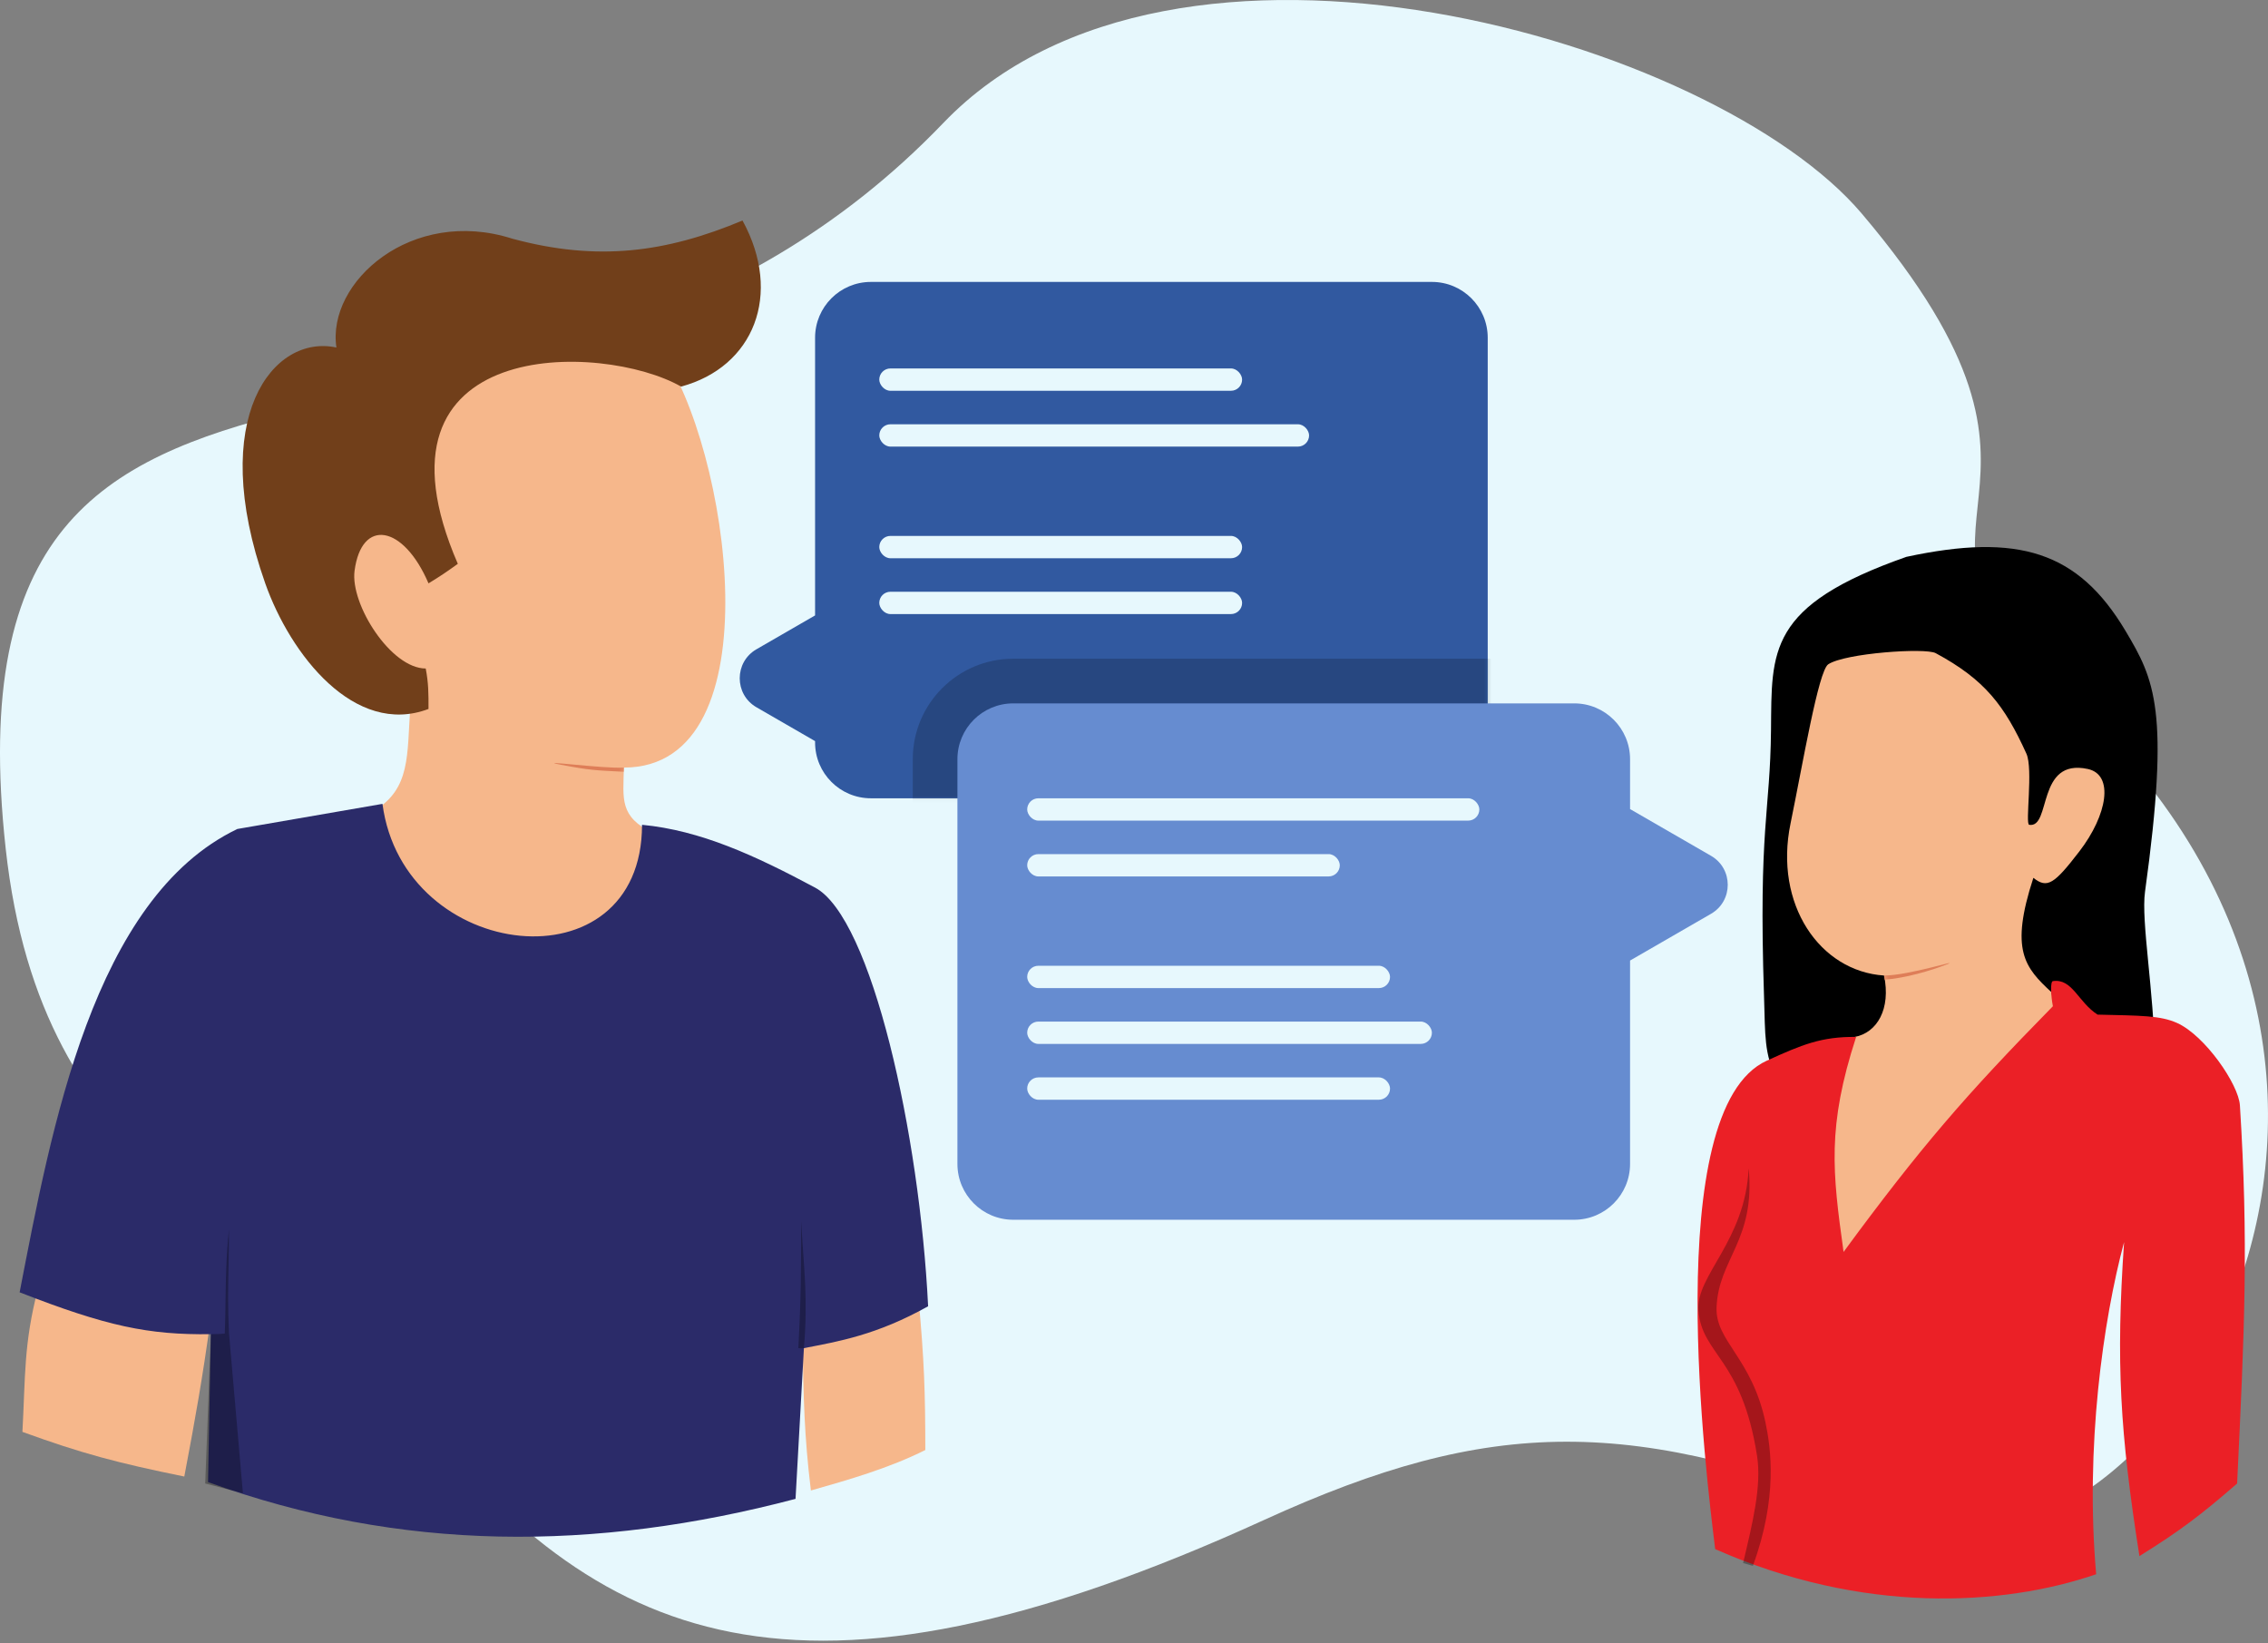 <?xml version="1.0" encoding="utf-8"?>
<svg xmlns="http://www.w3.org/2000/svg" width="577" height="418" viewBox="0 0 577 418" fill="none">
<rect x="0" y="0" width="577" height="418" fill="#808080" stroke="none"/>
<path d="M1.445 215.865C-16.306 54.325 133.28 142.523 240.028 31.247C298.608 -29.818 436.006 9.946 473.64 54.325C536.262 128.172 473.64 131.012 524.055 175.746C634.887 274.09 547.487 413.263 481.45 386.636C415.414 360.008 379.389 360.296 321.686 386.636C202.394 441.089 151.98 418.234 103.695 357.168C65.516 308.884 10.614 299.298 1.445 215.865Z" fill="#E7F8FD"/>
<path d="M448.785 253.498C449.111 263.439 448.785 268.055 451.981 274.445L548.195 268.765C548.001 252.303 544.677 234.327 545.71 226.871C552.101 180.717 548.152 172.906 540.74 160.48C528.669 140.243 513.424 135.555 484.999 141.663C449.561 154.1 450.759 165.612 450.561 185.687C450.35 206.986 447.366 210.184 448.785 253.498Z" fill="black"/>
<path d="M492.457 166.16C489.82 164.74 469.378 166.16 465.119 169C462.632 170.659 458.717 193.946 455.532 209.474C451.271 230.066 462.987 247.108 479.321 248.173C481.096 256.694 477.545 262.729 471.865 263.794C463.932 286.99 463.886 299.78 469.025 318.469C487.678 294.639 497.431 281.363 522.633 255.984L521.925 252.433C515.14 246.133 511.274 241.782 517.309 223.321C520.859 226.161 522.641 224.874 529.025 216.575C536.126 207.344 537.901 197.086 531.155 195.628C518.019 192.788 521.925 210.776 516.244 209.829C515.179 209.652 517.309 195.628 515.534 191.723C509.984 179.512 504.999 172.915 492.457 166.16Z" fill="#F6B78B"/>
<mask id="mask0_1331_77" style="mask-type:alpha" maskUnits="userSpaceOnUse" x="454" y="165" width="82" height="154">
<path d="M492.457 166.16C489.82 164.74 469.378 166.16 465.119 169C462.632 170.659 458.717 193.946 455.532 209.474C451.271 230.066 462.987 247.108 479.321 248.173C481.096 256.694 477.545 262.729 471.865 263.794C463.932 286.99 463.886 299.78 469.025 318.469C487.678 294.639 497.431 281.363 522.633 255.984L521.925 252.433C515.14 246.133 511.274 241.782 517.309 223.321C520.859 226.161 522.641 224.874 529.025 216.575C536.126 207.344 537.901 197.086 531.155 195.628C518.019 192.788 521.925 210.776 516.244 209.829C515.179 209.652 517.309 195.628 515.534 191.723C509.984 179.512 504.999 172.915 492.457 166.16Z" fill="#F6B78B"/>
</mask>
<g mask="url(#mask0_1331_77)">
<path d="M495.295 245.333C499.201 243.77 485.709 248.173 479.319 248.173V249.238C484.644 248.883 491.39 246.895 495.295 245.333Z" fill="#DE7E58"/>
</g>
<path d="M449.497 269.833C458.372 265.8 463.345 263.687 472.218 263.794C464.792 286.626 466.185 298.164 469.023 318.469C488.677 291.785 499.937 278.743 522.278 255.984C521.77 253.416 521.568 249.694 522.278 249.593C527.248 248.883 528.669 254.921 533.639 258.117C544.642 258.381 549.616 258.33 553.876 260.247C560.977 263.442 569.517 275.869 569.852 281.194C572.048 316.021 571.063 337.577 569.143 377.408C559.982 385.366 554.583 389.475 544.29 395.87C539.356 364.446 538.279 346.712 540.385 315.987C535.059 335.866 530.444 368.174 533.284 400.485C509.497 408.651 473.895 410.711 436.36 394.095C434.23 376.695 422.159 282.256 449.497 269.833Z" fill="#EB2026"/>
<path d="M432.092 333.381C431.389 324.505 444.079 315.629 444.873 297.167C446.656 315.629 437.136 320.245 436.707 332.671C436.413 341.192 445.666 345.452 449.134 361.784C450.528 368.35 452.336 380.955 445.946 398.352L443.461 397.642C445.828 387.565 448.228 378.115 447.003 370.304C443.106 345.452 432.991 344.742 432.092 333.381Z" fill="black" fill-opacity="0.3"/>
<path d="M166.18 211.959C160.854 262.374 103.694 255.629 95.173 206.279C104.527 200.557 103.504 192.249 104.404 179.651C50.084 106.514 98.77 75.009 167.955 89.118C185.351 113.26 197.778 195.273 158.724 195.273C158.551 203.286 157.5 207.719 166.18 211.959Z" fill="#F6B78B"/>
<mask id="mask1_1331_77" style="mask-type:alpha" maskUnits="userSpaceOnUse" x="81" y="85" width="104" height="162">
<path d="M166.18 211.959C160.854 262.374 103.694 255.629 95.173 206.279C104.527 200.557 103.504 192.249 104.404 179.651C50.084 106.514 98.77 75.009 167.955 89.118C185.351 113.26 197.778 195.273 158.724 195.273C158.551 203.286 157.5 207.719 166.18 211.959Z" fill="#F6B78B"/>
</mask>
<g mask="url(#mask1_1331_77)">
<path d="M142.747 194.563C135.291 193.143 153.753 195.628 158.724 195.273V196.338C151.623 195.983 150.203 195.983 142.747 194.563Z" fill="#DE7E58"/>
</g>
<path d="M9.61 328.055C6.027 341.921 6.474 350.025 5.704 364.269C20.813 369.765 29.905 372.174 46.888 375.63C49.865 359.97 51.384 351.185 53.634 335.511L9.61 328.055Z" fill="#F6B78B"/>
<path d="M206.298 379.18C204.577 365.015 204.428 355.582 204.168 341.192L233.636 329.831C235.162 346.246 235.393 354.324 235.411 368.884C226.18 373.5 215.956 376.444 206.298 379.18Z" fill="#F6B78B"/>
<path d="M60.38 210.894L97.303 204.504C102.629 244.978 163.339 251.723 163.339 209.829C178.251 211.249 192.097 217.64 207.363 225.806C221.798 233.527 233.991 288.647 236.121 332.316C223.044 339.641 213.308 341.261 204.523 342.967L202.393 381.31C151.268 394.802 101.919 394.802 52.924 377.05L53.634 339.416C37.721 339.62 27.162 337.409 4.994 328.765C13.068 287.113 23.714 228.468 60.38 210.894Z" fill="#2B2B69"/>
<path fill-rule="evenodd" clip-rule="evenodd" d="M58.138 322.486C58.197 319.516 58.258 316.412 58.249 312.789C57.537 319.678 57.46 325.137 57.381 330.76C57.342 333.49 57.303 336.259 57.191 339.25C56.157 339.391 55.145 339.403 53.634 339.416L52.214 377.405L61.8 379.89L58.249 339.061C57.939 332.546 58.034 327.724 58.138 322.486Z" fill="black" fill-opacity="0.3"/>
<path d="M204.48 342.97L204.523 342.967C205.588 330.186 204.523 323.085 203.813 310.659C203.813 323.085 203.813 329.831 203.103 342.967C203.524 343.042 203.876 343.015 204.48 342.97Z" fill="black" fill-opacity="0.3"/>
<path d="M173.279 98.349C191.741 93.378 199.197 74.917 188.901 56.1C169.374 64.266 151.971 66.574 130.32 60.715C104.758 52.55 83.101 71.721 85.586 88.408C69.531 84.917 52.569 106.16 67.48 148.408C73.87 166.515 90.202 187.462 109.018 180.361C109.028 176.393 109.021 173.817 108.308 170.066C99.433 170.066 89.081 153.734 90.202 145.213C91.977 131.722 102.628 133.497 109.018 148.408C112.163 146.494 113.746 145.4 116.474 143.438C91.267 85.213 153.398 86.988 173.279 98.349Z" fill="#713F1A"/>
<path fill-rule="evenodd" clip-rule="evenodd" d="M221.565 71.721C213.722 71.721 207.363 78.079 207.363 85.923V156.562L192.452 165.172C186.772 168.451 186.772 176.65 192.452 179.93L207.363 188.539V188.882C207.363 196.725 213.722 203.084 221.565 203.084H364.288C372.131 203.084 378.49 196.725 378.49 188.882V85.923C378.49 78.079 372.131 71.721 364.288 71.721H221.565Z" fill="#3159A0"/>
<rect x="223.695" y="93.733" width="92.309" height="5.681" rx="2.84" fill="#E7F8FD"/>
<rect x="223.695" y="107.935" width="109.35" height="5.681" rx="2.84" fill="#E7F8FD"/>
<rect x="223.695" y="136.337" width="92.309" height="5.681" rx="2.84" fill="#E7F8FD"/>
<rect x="223.695" y="150.539" width="92.309" height="5.681" rx="2.84" fill="#E7F8FD"/>
<mask id="mask2_1331_77" style="mask-type:alpha" maskUnits="userSpaceOnUse" x="188" y="71" width="191" height="133">
<path fill-rule="evenodd" clip-rule="evenodd" d="M221.565 71.721C213.722 71.721 207.363 78.079 207.363 85.923V156.562L192.452 165.172C186.772 168.451 186.772 176.65 192.452 179.93L207.363 188.539V188.882C207.363 196.725 213.722 203.084 221.565 203.084H364.288C372.131 203.084 378.49 196.725 378.49 188.882V85.923C378.49 78.079 372.131 71.721 364.288 71.721H221.565Z" fill="#5B54A2"/>
</mask>
<g mask="url(#mask2_1331_77)">
<mask id="path-23-outside-1_1331_77" maskUnits="userSpaceOnUse" x="231.577" y="166.941" width="220" height="155" fill="black">
<rect fill="white" x="231.577" y="166.941" width="220" height="155"/>
<path fill-rule="evenodd" clip-rule="evenodd" d="M257.778 178.941C249.935 178.941 243.577 185.3 243.577 193.143V296.102C243.577 303.946 249.935 310.304 257.778 310.304H400.502C408.345 310.304 414.703 303.946 414.703 296.102V244.364L435.295 232.475C440.975 229.195 440.975 220.996 435.295 217.716L414.703 205.828V193.143C414.703 185.3 408.345 178.941 400.502 178.941H257.778Z"/>
</mask>
<path d="M414.703 244.364L409.022 234.525L403.342 237.804V244.364H414.703ZM435.295 232.475L429.614 222.636V222.636L435.295 232.475ZM435.295 217.716L429.614 227.555L429.614 227.555L435.295 217.716ZM414.703 205.828H403.342V212.387L409.022 215.667L414.703 205.828ZM254.938 193.143C254.938 191.574 256.209 190.302 257.778 190.302V167.58C243.66 167.58 232.216 179.025 232.216 193.143H254.938ZM254.938 296.102V193.143H232.216V296.102H254.938ZM257.778 298.943C256.209 298.943 254.938 297.671 254.938 296.102H232.216C232.216 310.22 243.66 321.665 257.778 321.665V298.943ZM400.502 298.943H257.778V321.665H400.502V298.943ZM403.342 296.102C403.342 297.671 402.07 298.943 400.502 298.943V321.665C414.619 321.665 426.064 310.22 426.064 296.102H403.342ZM403.342 244.364V296.102H426.064V244.364H403.342ZM420.383 254.203L440.975 242.314L429.614 222.636L409.022 234.525L420.383 254.203ZM440.975 242.314C454.23 234.661 454.23 215.53 440.975 207.877L429.614 227.555C427.721 226.462 427.721 223.729 429.614 222.636L440.975 242.314ZM440.975 207.877L420.383 195.989L409.022 215.667L429.614 227.555L440.975 207.877ZM403.342 193.143V205.828H426.064V193.143H403.342ZM400.502 190.302C402.07 190.302 403.342 191.574 403.342 193.143H426.064C426.064 179.025 414.619 167.58 400.502 167.58V190.302ZM257.778 190.302H400.502V167.58H257.778V190.302Z" fill="black" fill-opacity="0.2" mask="url(#path-23-outside-1_1331_77)"/>
</g>
<path fill-rule="evenodd" clip-rule="evenodd" d="M257.778 178.941C249.935 178.941 243.577 185.3 243.577 193.143V296.102C243.577 303.946 249.935 310.304 257.778 310.304H400.502C408.345 310.304 414.703 303.946 414.703 296.102V244.364L435.295 232.475C440.975 229.195 440.975 220.996 435.295 217.716L414.703 205.828V193.143C414.703 185.3 408.345 178.941 400.502 178.941H257.778Z" fill="#668CD0"/>
<rect x="261.328" y="203.084" width="115.031" height="5.681" rx="2.84" fill="#E7F8FD"/>
<rect x="261.328" y="217.285" width="79.528" height="5.681" rx="2.84" fill="#E7F8FD"/>
<rect x="261.328" y="245.688" width="92.309" height="5.681" rx="2.84" fill="#E7F8FD"/>
<rect x="261.328" y="274.09" width="92.309" height="5.681" rx="2.84" fill="#E7F8FD"/>
<rect x="261.328" y="259.889" width="102.96" height="5.681" rx="2.84" fill="#E7F8FD"/>
</svg>